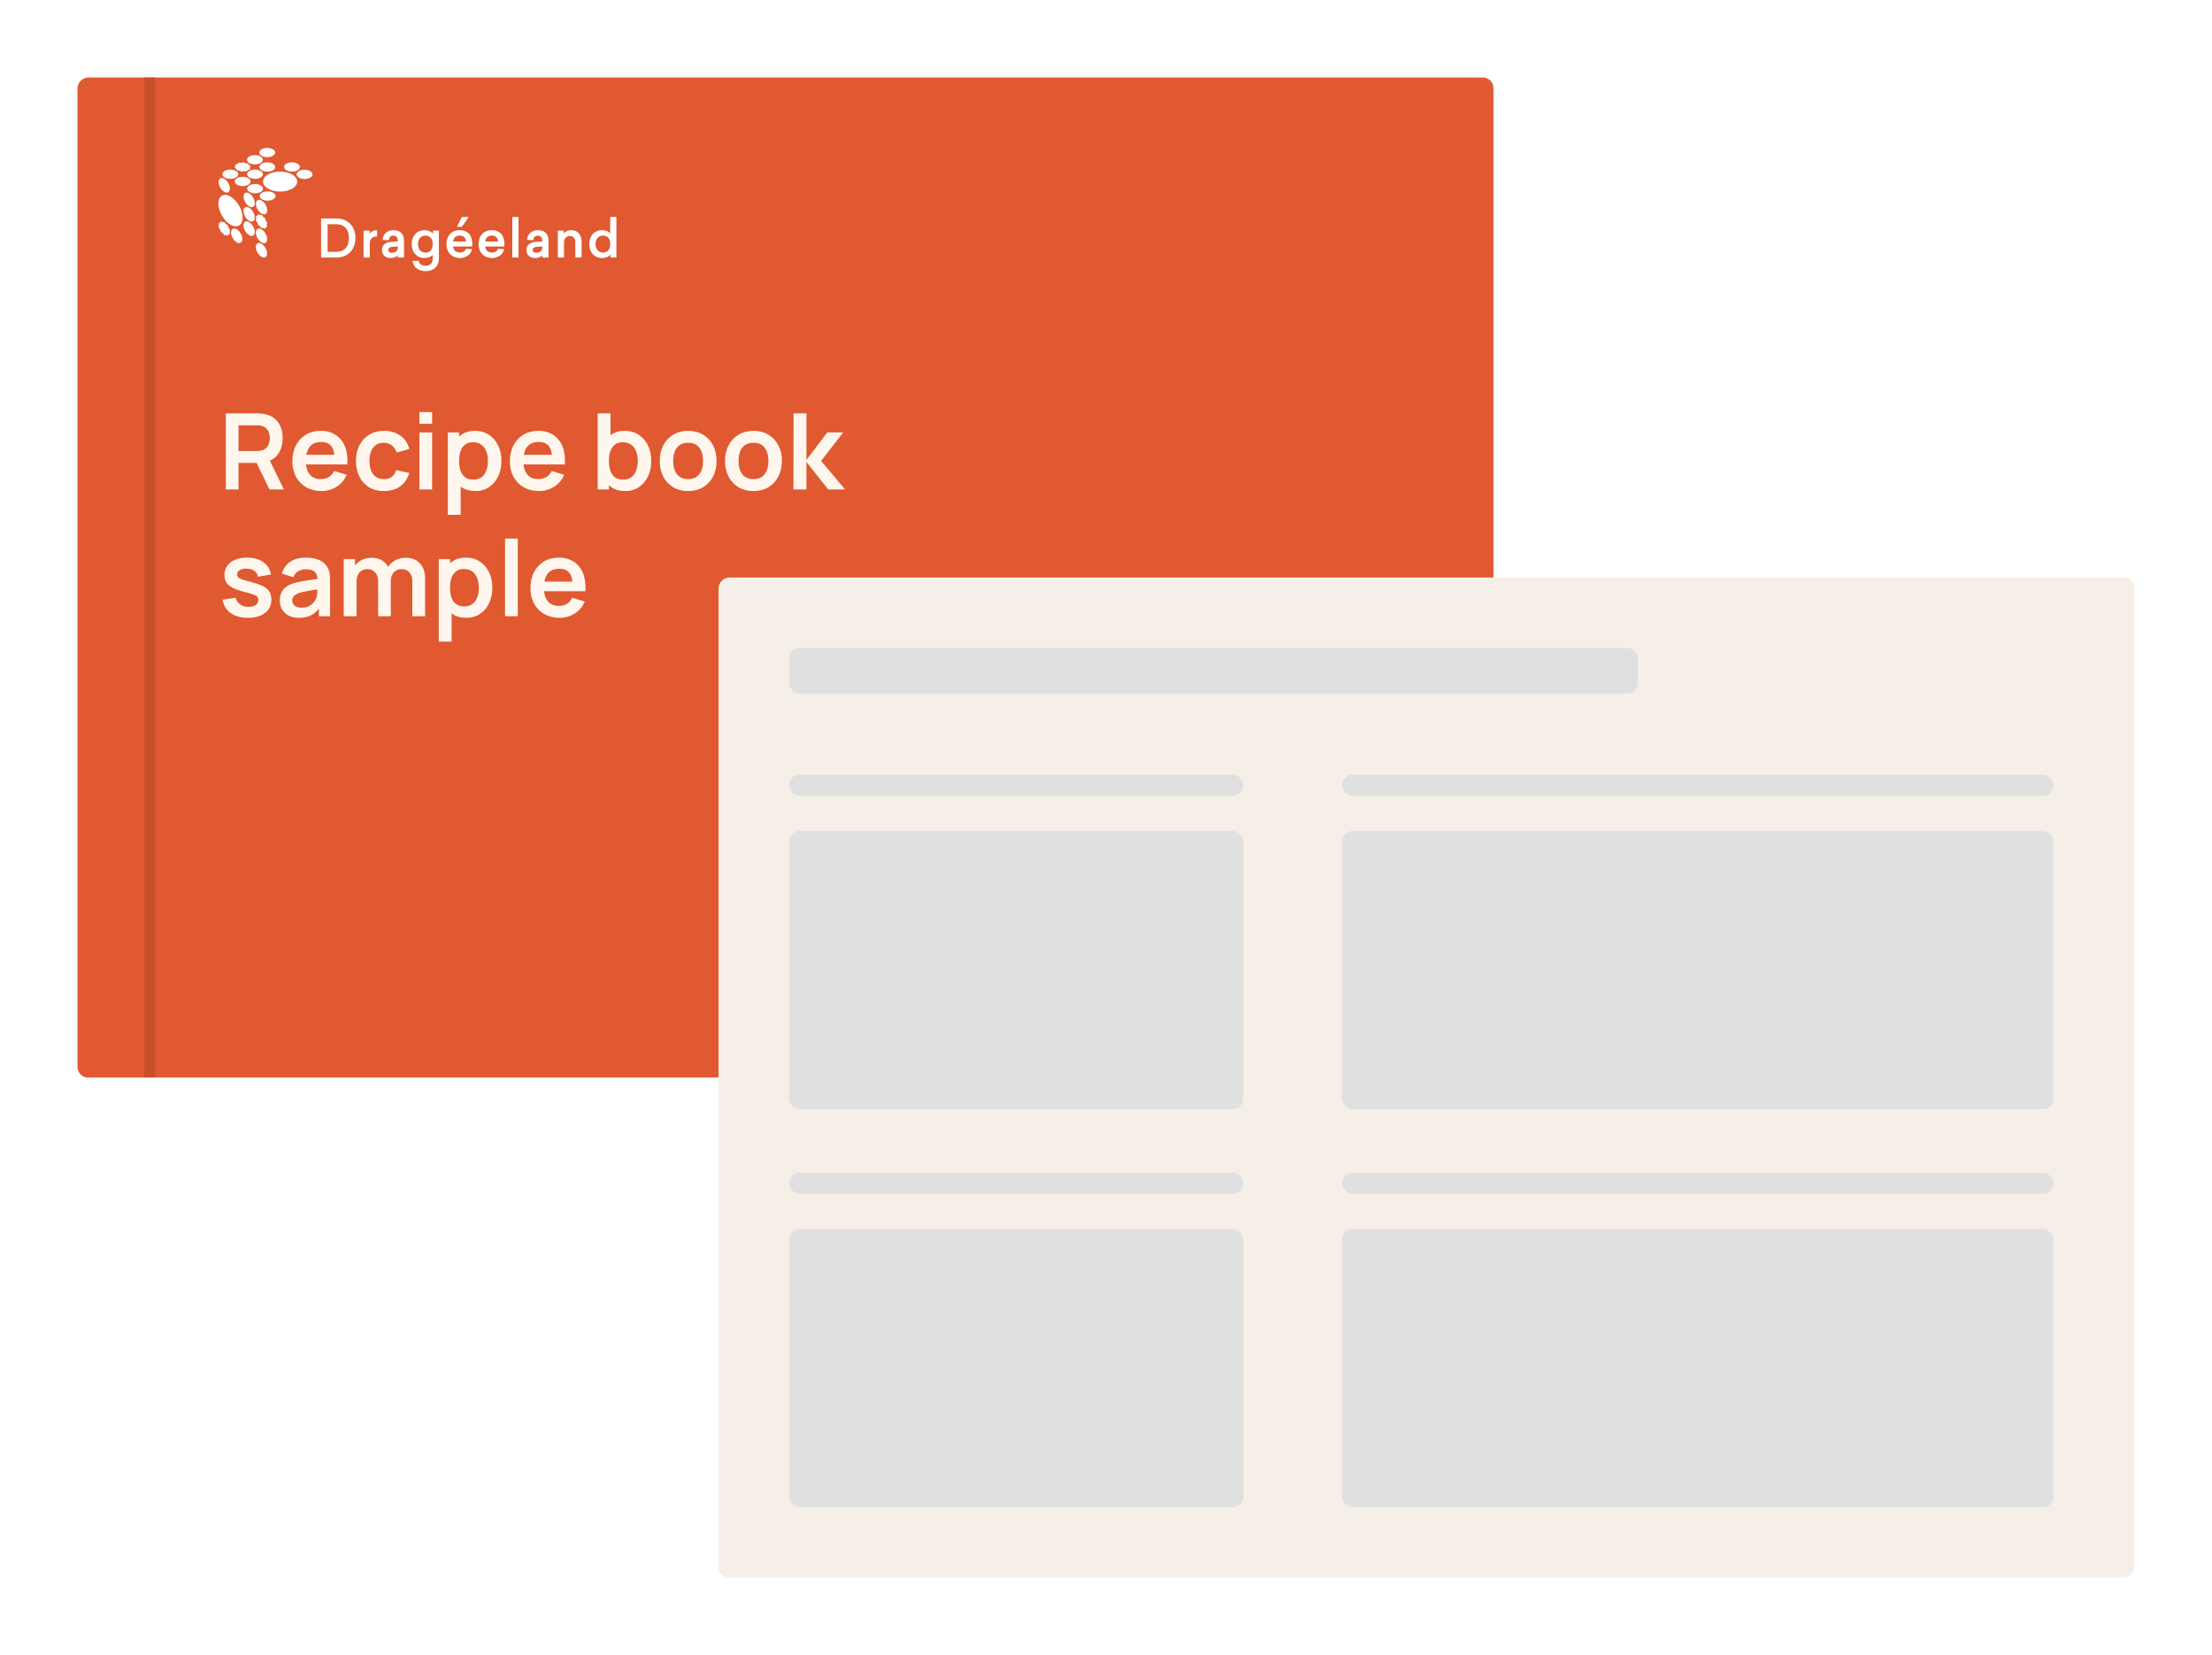 <?xml version="1.0" encoding="UTF-8"?> <svg xmlns="http://www.w3.org/2000/svg" width="628" height="470" viewBox="0 0 628 470" fill="none"> <g filter="url(#filter0_d_11715_8795)"> <g clip-path="url(#clip0_11715_8795)"> <rect x="424" y="42" width="284" height="402" rx="3" transform="rotate(90 424 42)" fill="#E05930"></rect> <path d="M93.005 83.677H95.56C97.751 83.677 99.056 85.141 99.056 87.59C99.056 90.039 97.745 91.504 95.544 91.504H93.005V83.677V83.677ZM95.56 82.044H91.157V93.137H95.527C98.747 93.137 100.915 90.906 100.915 87.59C100.915 84.275 98.763 82.044 95.56 82.044Z" fill="white"></path> <path d="M104.942 86.349V85.483H103.227V93.137H104.986V88.983C104.986 87.876 105.794 87.132 106.989 87.132H107.055V85.399H106.989C105.794 85.399 105.207 85.952 104.942 86.349Z" fill="white"></path> <path d="M111.264 91.767C110.562 91.767 110.219 91.51 110.219 90.984C110.219 90.431 110.628 90.134 111.475 90.09L112.952 89.989V90.179C112.952 91.202 112.349 91.767 111.264 91.767ZM111.668 85.354C110.18 85.354 108.642 86.371 108.642 88.071V88.138L110.418 88.2V88.127C110.418 87.546 110.75 86.925 111.685 86.925C112.515 86.925 112.935 87.428 112.935 88.423V88.58L111.231 88.681C109.384 88.787 108.443 89.575 108.443 91.018C108.443 92.415 109.417 93.282 110.988 93.282C111.724 93.282 112.376 93.036 112.935 92.55V93.137H114.711V88.395C114.711 86.433 113.632 85.354 111.668 85.354Z" fill="white"></path> <path d="M120.796 91.739C119.507 91.739 118.677 90.788 118.677 89.318C118.677 87.836 119.49 86.914 120.796 86.914C122.051 86.914 122.826 87.764 122.826 89.128V89.525C122.831 90.889 122.051 91.739 120.796 91.739ZM122.92 86.383C122.433 85.734 121.565 85.354 120.541 85.354C118.362 85.354 116.896 86.947 116.896 89.318C116.896 91.689 118.362 93.282 120.541 93.282C121.504 93.282 122.345 92.947 122.837 92.376V93.55C122.837 94.752 122.09 95.474 120.835 95.474C119.761 95.474 119.015 94.954 118.876 94.109L118.865 94.048L117.101 94.109L117.117 94.188C117.438 95.971 118.804 97 120.879 97C123.136 97 124.602 95.597 124.602 93.433V85.483H122.925V86.383H122.92Z" fill="white"></path> <path d="M133.087 81.619H131.101L129.729 84.409H131.151L133.087 81.619Z" fill="white"></path> <path d="M130.52 86.897C131.588 86.897 132.235 87.506 132.302 88.574H128.64C128.745 87.523 129.442 86.897 130.52 86.897ZM130.532 85.354C128.236 85.354 126.753 86.908 126.753 89.318C126.753 91.689 128.291 93.282 130.576 93.282C132.252 93.282 133.696 92.248 134.005 90.828L134.022 90.749L132.252 90.654L132.235 90.704C132.036 91.364 131.433 91.722 130.532 91.722C129.458 91.722 128.734 91.062 128.623 90H134.077V89.122C134.083 86.796 132.722 85.354 130.532 85.354Z" fill="white"></path> <path d="M139.631 86.897C140.698 86.897 141.346 87.506 141.412 88.574H137.75C137.861 87.523 138.558 86.897 139.631 86.897ZM139.647 85.354C137.352 85.354 135.869 86.908 135.869 89.318C135.869 91.689 137.407 93.282 139.692 93.282C141.368 93.282 142.812 92.248 143.121 90.828L143.138 90.749L141.368 90.654L141.351 90.704C141.152 91.364 140.549 91.722 139.647 91.722C138.574 91.722 137.85 91.062 137.739 90H143.193V89.122C143.193 86.796 141.832 85.354 139.647 85.354Z" fill="white"></path> <path d="M147.203 81.619H145.444V93.137H147.203V81.619Z" fill="white"></path> <path d="M152.282 91.767C151.579 91.767 151.236 91.51 151.236 90.984C151.236 90.431 151.646 90.134 152.492 90.09L153.969 89.989V90.179C153.963 91.202 153.366 91.767 152.282 91.767ZM152.686 85.354C151.198 85.354 149.66 86.371 149.66 88.071V88.138L151.435 88.2V88.127C151.435 87.546 151.767 86.925 152.697 86.925C153.526 86.925 153.947 87.428 153.947 88.423V88.58L152.243 88.681C150.395 88.787 149.455 89.575 149.455 91.018C149.455 92.415 150.429 93.282 152 93.282C152.735 93.282 153.388 93.036 153.947 92.55V93.137H155.722V88.395C155.728 86.433 154.644 85.354 152.686 85.354Z" fill="white"></path> <path d="M162.145 85.354C161.227 85.354 160.491 85.695 160.043 86.316V85.483H158.367V93.137H160.126V88.776C160.126 87.752 160.823 87.014 161.78 87.014C162.737 87.014 163.334 87.685 163.334 88.759V93.131H165.11V88.535C165.115 86.606 163.948 85.354 162.145 85.354Z" fill="white"></path> <path d="M171.2 91.722C169.894 91.722 169.081 90.8 169.081 89.318C169.081 87.848 169.911 86.897 171.2 86.897C172.455 86.897 173.23 87.747 173.23 89.111V89.508C173.235 90.872 172.455 91.722 171.2 91.722ZM173.235 81.619V86.26C172.743 85.689 171.902 85.354 170.945 85.354C168.766 85.354 167.3 86.947 167.3 89.318C167.3 91.689 168.766 93.282 170.945 93.282C171.969 93.282 172.837 92.902 173.324 92.253V93.137H175V81.619H173.235Z" fill="white"></path> <path d="M74.253 81.043C74.33 81.088 74.397 81.177 74.496 81.329C74.612 81.519 74.74 81.642 74.889 81.731C74.911 81.748 74.939 81.759 74.966 81.77C75.01 81.793 75.044 81.809 75.077 81.826C75.254 81.927 75.298 82.022 75.353 82.307C75.398 82.525 75.481 82.715 75.636 82.905C75.873 83.196 75.896 83.296 75.79 83.526C75.724 83.671 75.724 83.844 75.79 84.074C75.89 84.409 75.868 84.487 75.641 84.504C75.47 84.515 75.381 84.61 75.337 84.795C75.287 84.985 75.226 85.024 75.066 84.935C75.033 84.918 74.999 84.896 74.961 84.868C74.927 84.845 74.894 84.823 74.861 84.8C74.723 84.722 74.607 84.7 74.49 84.75C74.385 84.789 74.314 84.8 74.242 84.761C74.17 84.722 74.098 84.622 73.993 84.46C73.876 84.281 73.76 84.157 73.622 84.079C73.589 84.062 73.556 84.046 73.522 84.029C73.484 84.012 73.451 83.995 73.417 83.979C73.263 83.889 73.196 83.772 73.152 83.526C73.108 83.291 73.019 83.09 72.853 82.883C72.626 82.609 72.604 82.497 72.704 82.279C72.776 82.134 72.776 81.96 72.709 81.737C72.604 81.384 72.632 81.317 72.87 81.3C73.025 81.289 73.113 81.2 73.157 81.032C73.218 80.82 73.263 80.775 73.434 80.876C73.467 80.892 73.506 80.92 73.545 80.948C73.572 80.965 73.594 80.982 73.622 80.999C73.771 81.082 73.893 81.105 74.015 81.055C74.114 81.01 74.186 80.999 74.253 81.043Z" fill="white"></path> <path d="M74.269 76.956C75.149 77.47 75.862 78.717 75.862 79.74C75.857 80.763 75.143 81.177 74.258 80.663C73.373 80.148 72.659 78.902 72.665 77.873C72.671 76.855 73.39 76.442 74.269 76.956Z" fill="white"></path> <path d="M63.671 70.772C64.556 71.287 65.264 72.534 65.264 73.557C65.264 74.58 64.545 74.994 63.66 74.479C62.78 73.965 62.066 72.718 62.066 71.695C62.072 70.672 62.791 70.258 63.671 70.772Z" fill="white"></path> <path d="M67.206 85.108C68.091 85.622 68.799 86.869 68.799 87.892C68.799 88.915 68.079 89.329 67.194 88.815C66.315 88.3 65.601 87.054 65.601 86.031C65.601 85.007 66.32 84.594 67.206 85.108Z" fill="white"></path> <path d="M63.687 83.056C63.759 83.095 63.825 83.185 63.925 83.341C64.047 83.531 64.174 83.654 64.323 83.744C64.346 83.755 64.368 83.772 64.395 83.783C64.439 83.805 64.478 83.822 64.511 83.844C64.683 83.945 64.727 84.04 64.788 84.32C64.832 84.538 64.915 84.728 65.07 84.918C65.308 85.209 65.33 85.309 65.225 85.538C65.159 85.684 65.159 85.857 65.225 86.086C65.325 86.422 65.302 86.5 65.076 86.511C64.904 86.517 64.816 86.623 64.771 86.802C64.722 86.987 64.661 87.031 64.506 86.942C64.473 86.925 64.439 86.903 64.401 86.869C64.368 86.847 64.334 86.824 64.301 86.802C64.163 86.724 64.041 86.701 63.931 86.752C63.825 86.791 63.754 86.802 63.682 86.763C63.61 86.724 63.538 86.623 63.433 86.461C63.317 86.282 63.2 86.159 63.062 86.081C63.029 86.064 62.996 86.047 62.963 86.031C62.924 86.014 62.891 85.997 62.858 85.98C62.703 85.891 62.642 85.773 62.592 85.533C62.548 85.298 62.459 85.091 62.293 84.89C62.066 84.616 62.044 84.504 62.144 84.292C62.216 84.146 62.216 83.973 62.149 83.749C62.044 83.397 62.072 83.324 62.31 83.313C62.465 83.302 62.553 83.213 62.597 83.045C62.658 82.832 62.703 82.788 62.874 82.888C62.907 82.905 62.946 82.933 62.99 82.961C63.012 82.978 63.035 82.989 63.062 83.006C63.212 83.095 63.339 83.118 63.46 83.067C63.549 83.017 63.615 83.011 63.687 83.056Z" fill="white"></path> <path d="M65.446 75.815C67.344 76.922 68.876 79.601 68.87 81.803C68.865 84.006 67.321 84.895 65.424 83.788C63.527 82.681 61.995 79.998 62 77.8C62.005 75.597 63.549 74.708 65.446 75.815Z" fill="white"></path> <path d="M70.729 83.078C71.609 83.593 72.322 84.84 72.322 85.863C72.317 86.886 71.603 87.3 70.718 86.785C69.833 86.271 69.125 85.024 69.125 84.001C69.13 82.972 69.85 82.558 70.729 83.078Z" fill="white"></path> <path d="M70.746 78.991C71.625 79.506 72.339 80.752 72.339 81.776C72.333 82.799 71.62 83.213 70.734 82.698C69.849 82.184 69.141 80.937 69.141 79.914C69.141 78.891 69.861 78.477 70.746 78.991Z" fill="white"></path> <path d="M70.757 74.904C71.636 75.418 72.35 76.665 72.35 77.689C72.344 78.712 71.63 79.125 70.746 78.611C69.86 78.097 69.152 76.85 69.152 75.827C69.158 74.803 69.871 74.39 70.757 74.904Z" fill="white"></path> <path d="M74.236 89.212C75.115 89.726 75.829 90.973 75.829 91.996C75.823 93.019 75.11 93.433 74.225 92.919C73.34 92.404 72.626 91.157 72.632 90.129C72.637 89.111 73.356 88.697 74.236 89.212Z" fill="white"></path> <path d="M74.247 85.13C75.127 85.644 75.84 86.891 75.84 87.915C75.84 88.938 75.121 89.351 74.236 88.837C73.351 88.323 72.637 87.07 72.643 86.047C72.648 85.024 73.368 84.61 74.247 85.13Z" fill="white"></path> <path d="M88.059 68.581C88.944 69.095 88.95 69.928 88.07 70.448C87.196 70.963 85.769 70.963 84.884 70.448C84.004 69.934 83.999 69.101 84.873 68.586C85.752 68.066 87.174 68.066 88.059 68.581Z" fill="white"></path> <path d="M66.967 68.542C67.852 69.056 67.852 69.889 66.978 70.403C66.104 70.918 64.677 70.918 63.798 70.403C62.918 69.889 62.913 69.056 63.787 68.542C64.661 68.027 66.088 68.027 66.967 68.542Z" fill="white"></path> <path d="M73.954 64.438C74.839 64.952 74.839 65.785 73.965 66.3C73.091 66.814 71.664 66.814 70.784 66.3C69.905 65.785 69.899 64.952 70.773 64.438C71.647 63.923 73.074 63.923 73.954 64.438Z" fill="white"></path> <path d="M73.981 68.542C74.866 69.056 74.866 69.889 73.992 70.403C73.113 70.918 71.691 70.918 70.812 70.403C69.932 69.889 69.927 69.056 70.8 68.542C71.669 68.027 73.096 68.027 73.981 68.542Z" fill="white"></path> <path d="M77.472 66.49C78.357 67.004 78.357 67.837 77.483 68.352C76.609 68.866 75.182 68.866 74.302 68.352C73.423 67.837 73.418 67.004 74.291 66.49C75.165 65.975 76.593 65.975 77.472 66.49Z" fill="white"></path> <path d="M84.481 66.49C85.36 67.004 85.365 67.837 84.492 68.352C83.618 68.866 82.19 68.866 81.305 68.352C80.42 67.837 80.42 67.004 81.294 66.49C82.174 65.975 83.601 65.975 84.481 66.49Z" fill="white"></path> <path d="M77.45 62.386C78.335 62.9 78.335 63.733 77.461 64.248C76.587 64.762 75.159 64.762 74.274 64.248C73.395 63.733 73.389 62.9 74.263 62.386C75.143 61.871 76.564 61.871 77.45 62.386Z" fill="white"></path> <path d="M77.561 74.731C78.446 75.245 78.451 76.078 77.572 76.598C76.698 77.113 75.271 77.113 74.385 76.598C73.506 76.084 73.501 75.251 74.374 74.736C75.254 74.216 76.681 74.216 77.561 74.731Z" fill="white"></path> <path d="M70.486 70.593C71.371 71.108 71.371 71.941 70.497 72.455C69.623 72.969 68.195 72.969 67.316 72.455C66.436 71.941 66.431 71.108 67.305 70.593C68.179 70.079 69.606 70.079 70.486 70.593Z" fill="white"></path> <path d="M74.004 72.645C74.883 73.16 74.889 73.993 74.015 74.507C73.141 75.022 71.714 75.022 70.834 74.507C69.949 73.993 69.949 73.16 70.823 72.645C71.697 72.131 73.119 72.131 74.004 72.645Z" fill="white"></path> <path d="M82.943 69.554C84.846 70.661 84.857 72.461 82.965 73.568C81.079 74.675 78.008 74.675 76.106 73.568C74.203 72.461 74.197 70.661 76.084 69.554C77.975 68.447 81.045 68.447 82.943 69.554Z" fill="white"></path> <path d="M70.464 66.49C70.536 66.529 70.563 66.596 70.58 66.702C70.596 66.836 70.679 66.931 70.834 67.021C70.856 67.032 70.884 67.049 70.906 67.06C70.95 67.082 70.995 67.105 71.028 67.121C71.199 67.222 71.183 67.283 71.028 67.44C70.906 67.563 70.873 67.686 70.945 67.826C71.055 68.044 71 68.1 70.652 68.184C70.425 68.24 70.276 68.323 70.187 68.457C70.054 68.653 69.944 68.687 69.601 68.631C69.341 68.586 69.12 68.609 68.893 68.687C68.66 68.765 68.528 68.771 68.378 68.681C68.345 68.664 68.317 68.642 68.279 68.614C68.251 68.592 68.218 68.569 68.19 68.553C68.052 68.469 67.886 68.43 67.676 68.418C67.482 68.413 67.366 68.396 67.294 68.351C67.228 68.312 67.195 68.24 67.178 68.128C67.161 68.005 67.084 67.91 66.945 67.826C66.912 67.809 66.879 67.792 66.84 67.775C66.796 67.759 66.757 67.736 66.724 67.719C66.575 67.63 66.575 67.552 66.713 67.418C66.846 67.283 66.89 67.155 66.813 67.004C66.708 66.803 66.763 66.736 67.1 66.657C67.327 66.601 67.477 66.517 67.571 66.383C67.714 66.176 67.808 66.148 68.179 66.21C68.422 66.249 68.627 66.232 68.837 66.16C69.103 66.07 69.208 66.059 69.379 66.16C69.413 66.176 69.446 66.204 69.485 66.232C69.507 66.249 69.529 66.26 69.551 66.277C69.7 66.367 69.872 66.411 70.099 66.422C70.281 66.434 70.392 66.45 70.464 66.49Z" fill="white"></path> <path d="M64.1 159V137.4H73.025C73.235 137.4 73.505 137.41 73.835 137.43C74.165 137.44 74.47 137.47 74.75 137.52C76 137.71 77.03 138.125 77.84 138.765C78.66 139.405 79.265 140.215 79.655 141.195C80.055 142.165 80.255 143.245 80.255 144.435C80.255 146.195 79.81 147.71 78.92 148.98C78.03 150.24 76.665 151.02 74.825 151.32L73.28 151.455H67.715V159H64.1ZM76.505 159L72.245 150.21L75.92 149.4L80.6 159H76.505ZM67.715 148.08H72.875C73.075 148.08 73.3 148.07 73.55 148.05C73.8 148.03 74.03 147.99 74.24 147.93C74.84 147.78 75.31 147.515 75.65 147.135C76 146.755 76.245 146.325 76.385 145.845C76.535 145.365 76.61 144.895 76.61 144.435C76.61 143.975 76.535 143.505 76.385 143.025C76.245 142.535 76 142.1 75.65 141.72C75.31 141.34 74.84 141.075 74.24 140.925C74.03 140.865 73.8 140.83 73.55 140.82C73.3 140.8 73.075 140.79 72.875 140.79H67.715V148.08Z" fill="#FFF7EE"></path> <path d="M91.27 159.45C89.63 159.45 88.19 159.095 86.95 158.385C85.71 157.675 84.74 156.69 84.04 155.43C83.35 154.17 83.005 152.72 83.005 151.08C83.005 149.31 83.345 147.775 84.025 146.475C84.705 145.165 85.65 144.15 86.86 143.43C88.07 142.71 89.47 142.35 91.06 142.35C92.74 142.35 94.165 142.745 95.335 143.535C96.515 144.315 97.39 145.42 97.96 146.85C98.53 148.28 98.745 149.965 98.605 151.905H95.02V150.585C95.01 148.825 94.7 147.54 94.09 146.73C93.48 145.92 92.52 145.515 91.21 145.515C89.73 145.515 88.63 145.975 87.91 146.895C87.19 147.805 86.83 149.14 86.83 150.9C86.83 152.54 87.19 153.81 87.91 154.71C88.63 155.61 89.68 156.06 91.06 156.06C91.95 156.06 92.715 155.865 93.355 155.475C94.005 155.075 94.505 154.5 94.855 153.75L98.425 154.83C97.805 156.29 96.845 157.425 95.545 158.235C94.255 159.045 92.83 159.45 91.27 159.45ZM85.69 151.905V149.175H96.835V151.905H85.69Z" fill="#FFF7EE"></path> <path d="M108.987 159.45C107.317 159.45 105.892 159.08 104.712 158.34C103.532 157.59 102.627 156.57 101.997 155.28C101.377 153.99 101.062 152.53 101.052 150.9C101.062 149.24 101.387 147.77 102.027 146.49C102.677 145.2 103.597 144.19 104.787 143.46C105.977 142.72 107.392 142.35 109.032 142.35C110.872 142.35 112.427 142.815 113.697 143.745C114.977 144.665 115.812 145.925 116.202 147.525L112.602 148.5C112.322 147.63 111.857 146.955 111.207 146.475C110.557 145.985 109.817 145.74 108.987 145.74C108.047 145.74 107.272 145.965 106.662 146.415C106.052 146.855 105.602 147.465 105.312 148.245C105.022 149.025 104.877 149.91 104.877 150.9C104.877 152.44 105.222 153.685 105.912 154.635C106.602 155.585 107.627 156.06 108.987 156.06C109.947 156.06 110.702 155.84 111.252 155.4C111.812 154.96 112.232 154.325 112.512 153.495L116.202 154.32C115.702 155.97 114.827 157.24 113.577 158.13C112.327 159.01 110.797 159.45 108.987 159.45Z" fill="#FFF7EE"></path> <path d="M119.068 140.34V137.025H122.683V140.34H119.068ZM119.068 159V142.8H122.683V159H119.068Z" fill="#FFF7EE"></path> <path d="M134.961 159.45C133.381 159.45 132.056 159.075 130.986 158.325C129.916 157.575 129.111 156.555 128.571 155.265C128.031 153.965 127.761 152.51 127.761 150.9C127.761 149.27 128.031 147.81 128.571 146.52C129.111 145.23 129.901 144.215 130.941 143.475C131.991 142.725 133.286 142.35 134.826 142.35C136.356 142.35 137.681 142.725 138.801 143.475C139.931 144.215 140.806 145.23 141.426 146.52C142.046 147.8 142.356 149.26 142.356 150.9C142.356 152.52 142.051 153.975 141.441 155.265C140.831 156.555 139.971 157.575 138.861 158.325C137.751 159.075 136.451 159.45 134.961 159.45ZM127.146 166.2V142.8H130.341V154.17H130.791V166.2H127.146ZM134.406 156.21C135.346 156.21 136.121 155.975 136.731 155.505C137.341 155.035 137.791 154.4 138.081 153.6C138.381 152.79 138.531 151.89 138.531 150.9C138.531 149.92 138.381 149.03 138.081 148.23C137.781 147.42 137.316 146.78 136.686 146.31C136.056 145.83 135.256 145.59 134.286 145.59C133.366 145.59 132.616 145.815 132.036 146.265C131.456 146.705 131.026 147.325 130.746 148.125C130.476 148.915 130.341 149.84 130.341 150.9C130.341 151.95 130.476 152.875 130.746 153.675C131.026 154.475 131.461 155.1 132.051 155.55C132.651 155.99 133.436 156.21 134.406 156.21Z" fill="#FFF7EE"></path> <path d="M153.027 159.45C151.387 159.45 149.947 159.095 148.707 158.385C147.467 157.675 146.497 156.69 145.797 155.43C145.107 154.17 144.762 152.72 144.762 151.08C144.762 149.31 145.102 147.775 145.782 146.475C146.462 145.165 147.407 144.15 148.617 143.43C149.827 142.71 151.227 142.35 152.817 142.35C154.497 142.35 155.922 142.745 157.092 143.535C158.272 144.315 159.147 145.42 159.717 146.85C160.287 148.28 160.502 149.965 160.362 151.905H156.777V150.585C156.767 148.825 156.457 147.54 155.847 146.73C155.237 145.92 154.277 145.515 152.967 145.515C151.487 145.515 150.387 145.975 149.667 146.895C148.947 147.805 148.587 149.14 148.587 150.9C148.587 152.54 148.947 153.81 149.667 154.71C150.387 155.61 151.437 156.06 152.817 156.06C153.707 156.06 154.472 155.865 155.112 155.475C155.762 155.075 156.262 154.5 156.612 153.75L160.182 154.83C159.562 156.29 158.602 157.425 157.302 158.235C156.012 159.045 154.587 159.45 153.027 159.45ZM147.447 151.905V149.175H158.592V151.905H147.447Z" fill="#FFF7EE"></path> <path d="M177.5 159.45C175.92 159.45 174.595 159.075 173.525 158.325C172.455 157.575 171.65 156.555 171.11 155.265C170.57 153.965 170.3 152.51 170.3 150.9C170.3 149.27 170.57 147.81 171.11 146.52C171.65 145.23 172.44 144.215 173.48 143.475C174.53 142.725 175.825 142.35 177.365 142.35C178.895 142.35 180.22 142.725 181.34 143.475C182.47 144.215 183.345 145.23 183.965 146.52C184.585 147.8 184.895 149.26 184.895 150.9C184.895 152.52 184.59 153.975 183.98 155.265C183.37 156.555 182.51 157.575 181.4 158.325C180.29 159.075 178.99 159.45 177.5 159.45ZM169.685 159V137.4H173.33V147.63H172.88V159H169.685ZM176.945 156.21C177.885 156.21 178.66 155.975 179.27 155.505C179.88 155.035 180.33 154.4 180.62 153.6C180.92 152.79 181.07 151.89 181.07 150.9C181.07 149.92 180.92 149.03 180.62 148.23C180.32 147.42 179.855 146.78 179.225 146.31C178.595 145.83 177.795 145.59 176.825 145.59C175.905 145.59 175.155 145.815 174.575 146.265C173.995 146.705 173.565 147.325 173.285 148.125C173.015 148.915 172.88 149.84 172.88 150.9C172.88 151.95 173.015 152.875 173.285 153.675C173.565 154.475 174 155.1 174.59 155.55C175.19 155.99 175.975 156.21 176.945 156.21Z" fill="#FFF7EE"></path> <path d="M195.357 159.45C193.737 159.45 192.322 159.085 191.112 158.355C189.902 157.625 188.962 156.62 188.292 155.34C187.632 154.05 187.302 152.57 187.302 150.9C187.302 149.2 187.642 147.71 188.322 146.43C189.002 145.15 189.947 144.15 191.157 143.43C192.367 142.71 193.767 142.35 195.357 142.35C196.987 142.35 198.407 142.715 199.617 143.445C200.827 144.175 201.767 145.185 202.437 146.475C203.107 147.755 203.442 149.23 203.442 150.9C203.442 152.58 203.102 154.065 202.422 155.355C201.752 156.635 200.812 157.64 199.602 158.37C198.392 159.09 196.977 159.45 195.357 159.45ZM195.357 156.06C196.797 156.06 197.867 155.58 198.567 154.62C199.267 153.66 199.617 152.42 199.617 150.9C199.617 149.33 199.262 148.08 198.552 147.15C197.842 146.21 196.777 145.74 195.357 145.74C194.387 145.74 193.587 145.96 192.957 146.4C192.337 146.83 191.877 147.435 191.577 148.215C191.277 148.985 191.127 149.88 191.127 150.9C191.127 152.47 191.482 153.725 192.192 154.665C192.912 155.595 193.967 156.06 195.357 156.06Z" fill="#FFF7EE"></path> <path d="M213.901 159.45C212.281 159.45 210.866 159.085 209.656 158.355C208.446 157.625 207.506 156.62 206.836 155.34C206.176 154.05 205.846 152.57 205.846 150.9C205.846 149.2 206.186 147.71 206.866 146.43C207.546 145.15 208.491 144.15 209.701 143.43C210.911 142.71 212.311 142.35 213.901 142.35C215.531 142.35 216.951 142.715 218.161 143.445C219.371 144.175 220.311 145.185 220.981 146.475C221.651 147.755 221.986 149.23 221.986 150.9C221.986 152.58 221.646 154.065 220.966 155.355C220.296 156.635 219.356 157.64 218.146 158.37C216.936 159.09 215.521 159.45 213.901 159.45ZM213.901 156.06C215.341 156.06 216.411 155.58 217.111 154.62C217.811 153.66 218.161 152.42 218.161 150.9C218.161 149.33 217.806 148.08 217.096 147.15C216.386 146.21 215.321 145.74 213.901 145.74C212.931 145.74 212.131 145.96 211.501 146.4C210.881 146.83 210.421 147.435 210.121 148.215C209.821 148.985 209.671 149.88 209.671 150.9C209.671 152.47 210.026 153.725 210.736 154.665C211.456 155.595 212.511 156.06 213.901 156.06Z" fill="#FFF7EE"></path> <path d="M225.261 159L225.291 137.4H228.951V150.6L234.876 142.8H239.391L233.106 150.9L239.931 159H235.146L228.951 151.2V159H225.261Z" fill="#FFF7EE"></path> <path d="M70.355 195.45C68.355 195.45 66.73 195 65.48 194.1C64.23 193.2 63.47 191.935 63.2 190.305L66.89 189.735C67.08 190.535 67.5 191.165 68.15 191.625C68.8 192.085 69.62 192.315 70.61 192.315C71.48 192.315 72.15 192.145 72.62 191.805C73.1 191.455 73.34 190.98 73.34 190.38C73.34 190.01 73.25 189.715 73.07 189.495C72.9 189.265 72.52 189.045 71.93 188.835C71.34 188.625 70.435 188.36 69.215 188.04C67.855 187.68 66.775 187.295 65.975 186.885C65.175 186.465 64.6 185.97 64.25 185.4C63.9 184.83 63.725 184.14 63.725 183.33C63.725 182.32 63.99 181.44 64.52 180.69C65.05 179.94 65.79 179.365 66.74 178.965C67.69 178.555 68.81 178.35 70.1 178.35C71.36 178.35 72.475 178.545 73.445 178.935C74.425 179.325 75.215 179.88 75.815 180.6C76.415 181.32 76.785 182.165 76.925 183.135L73.235 183.795C73.145 183.105 72.83 182.56 72.29 182.16C71.76 181.76 71.05 181.535 70.16 181.485C69.31 181.435 68.625 181.565 68.105 181.875C67.585 182.175 67.325 182.6 67.325 183.15C67.325 183.46 67.43 183.725 67.64 183.945C67.85 184.165 68.27 184.385 68.9 184.605C69.54 184.825 70.49 185.095 71.75 185.415C73.04 185.745 74.07 186.125 74.84 186.555C75.62 186.975 76.18 187.48 76.52 188.07C76.87 188.66 77.045 189.375 77.045 190.215C77.045 191.845 76.45 193.125 75.26 194.055C74.08 194.985 72.445 195.45 70.355 195.45Z" fill="#FFF7EE"></path> <path d="M84.86 195.45C83.69 195.45 82.7 195.23 81.89 194.79C81.08 194.34 80.465 193.745 80.045 193.005C79.635 192.265 79.43 191.45 79.43 190.56C79.43 189.78 79.56 189.08 79.82 188.46C80.08 187.83 80.48 187.29 81.02 186.84C81.56 186.38 82.26 186.005 83.12 185.715C83.77 185.505 84.53 185.315 85.4 185.145C86.28 184.975 87.23 184.82 88.25 184.68C89.28 184.53 90.355 184.37 91.475 184.2L90.185 184.935C90.195 183.815 89.945 182.99 89.435 182.46C88.925 181.93 88.065 181.665 86.855 181.665C86.125 181.665 85.42 181.835 84.74 182.175C84.06 182.515 83.585 183.1 83.315 183.93L80.015 182.895C80.415 181.525 81.175 180.425 82.295 179.595C83.425 178.765 84.945 178.35 86.855 178.35C88.295 178.35 89.56 178.585 90.65 179.055C91.75 179.525 92.565 180.295 93.095 181.365C93.385 181.935 93.56 182.52 93.62 183.12C93.68 183.71 93.71 184.355 93.71 185.055V195H90.545V191.49L91.07 192.06C90.34 193.23 89.485 194.09 88.505 194.64C87.535 195.18 86.32 195.45 84.86 195.45ZM85.58 192.57C86.4 192.57 87.1 192.425 87.68 192.135C88.26 191.845 88.72 191.49 89.06 191.07C89.41 190.65 89.645 190.255 89.765 189.885C89.955 189.425 90.06 188.9 90.08 188.31C90.11 187.71 90.125 187.225 90.125 186.855L91.235 187.185C90.145 187.355 89.21 187.505 88.43 187.635C87.65 187.765 86.98 187.89 86.42 188.01C85.86 188.12 85.365 188.245 84.935 188.385C84.515 188.535 84.16 188.71 83.87 188.91C83.58 189.11 83.355 189.34 83.195 189.6C83.045 189.86 82.97 190.165 82.97 190.515C82.97 190.915 83.07 191.27 83.27 191.58C83.47 191.88 83.76 192.12 84.14 192.3C84.53 192.48 85.01 192.57 85.58 192.57Z" fill="#FFF7EE"></path> <path d="M117.071 195V185.16C117.071 184.05 116.796 183.185 116.246 182.565C115.696 181.935 114.951 181.62 114.011 181.62C113.431 181.62 112.911 181.755 112.451 182.025C111.991 182.285 111.626 182.675 111.356 183.195C111.086 183.705 110.951 184.315 110.951 185.025L109.346 184.08C109.336 182.96 109.586 181.975 110.096 181.125C110.616 180.265 111.316 179.595 112.196 179.115C113.076 178.635 114.056 178.395 115.136 178.395C116.926 178.395 118.296 178.935 119.246 180.015C120.206 181.085 120.686 182.495 120.686 184.245V195H117.071ZM97.586 195V178.8H100.781V183.825H101.231V195H97.586ZM107.351 195V185.205C107.351 184.075 107.076 183.195 106.526 182.565C105.976 181.935 105.226 181.62 104.276 181.62C103.356 181.62 102.616 181.935 102.056 182.565C101.506 183.195 101.231 184.015 101.231 185.025L99.611 183.945C99.611 182.895 99.871 181.95 100.391 181.11C100.911 180.27 101.611 179.61 102.491 179.13C103.381 178.64 104.376 178.395 105.476 178.395C106.686 178.395 107.696 178.655 108.506 179.175C109.326 179.685 109.936 180.385 110.336 181.275C110.746 182.155 110.951 183.15 110.951 184.26V195H107.351Z" fill="#FFF7EE"></path> <path d="M132.383 195.45C130.803 195.45 129.478 195.075 128.408 194.325C127.338 193.575 126.533 192.555 125.993 191.265C125.453 189.965 125.183 188.51 125.183 186.9C125.183 185.27 125.453 183.81 125.993 182.52C126.533 181.23 127.323 180.215 128.363 179.475C129.413 178.725 130.708 178.35 132.248 178.35C133.778 178.35 135.103 178.725 136.223 179.475C137.353 180.215 138.228 181.23 138.848 182.52C139.468 183.8 139.778 185.26 139.778 186.9C139.778 188.52 139.473 189.975 138.863 191.265C138.253 192.555 137.393 193.575 136.283 194.325C135.173 195.075 133.873 195.45 132.383 195.45ZM124.568 202.2V178.8H127.763V190.17H128.213V202.2H124.568ZM131.828 192.21C132.768 192.21 133.543 191.975 134.153 191.505C134.763 191.035 135.213 190.4 135.503 189.6C135.803 188.79 135.953 187.89 135.953 186.9C135.953 185.92 135.803 185.03 135.503 184.23C135.203 183.42 134.738 182.78 134.108 182.31C133.478 181.83 132.678 181.59 131.708 181.59C130.788 181.59 130.038 181.815 129.458 182.265C128.878 182.705 128.448 183.325 128.168 184.125C127.898 184.915 127.763 185.84 127.763 186.9C127.763 187.95 127.898 188.875 128.168 189.675C128.448 190.475 128.883 191.1 129.473 191.55C130.073 191.99 130.858 192.21 131.828 192.21Z" fill="#FFF7EE"></path> <path d="M143.384 195V172.95H146.999V195H143.384Z" fill="#FFF7EE"></path> <path d="M158.858 195.45C157.218 195.45 155.778 195.095 154.538 194.385C153.298 193.675 152.328 192.69 151.628 191.43C150.938 190.17 150.593 188.72 150.593 187.08C150.593 185.31 150.933 183.775 151.613 182.475C152.293 181.165 153.238 180.15 154.448 179.43C155.658 178.71 157.058 178.35 158.648 178.35C160.328 178.35 161.753 178.745 162.923 179.535C164.103 180.315 164.978 181.42 165.548 182.85C166.118 184.28 166.333 185.965 166.193 187.905H162.608V186.585C162.598 184.825 162.288 183.54 161.678 182.73C161.068 181.92 160.108 181.515 158.798 181.515C157.318 181.515 156.218 181.975 155.498 182.895C154.778 183.805 154.418 185.14 154.418 186.9C154.418 188.54 154.778 189.81 155.498 190.71C156.218 191.61 157.268 192.06 158.648 192.06C159.538 192.06 160.303 191.865 160.943 191.475C161.593 191.075 162.093 190.5 162.443 189.75L166.013 190.83C165.393 192.29 164.433 193.425 163.133 194.235C161.843 195.045 160.418 195.45 158.858 195.45ZM153.278 187.905V185.175H164.423V187.905H153.278Z" fill="#FFF7EE"></path> <rect x="41" y="42" width="3" height="284" fill="#C74F2A"></rect> </g> </g> <g filter="url(#filter1_d_11715_8795)"> <g clip-path="url(#clip1_11715_8795)"> <rect x="606" y="184" width="284" height="402" rx="3" transform="rotate(90 606 184)" fill="#F5EFE8"></rect> <rect x="224" y="204" width="241" height="13" rx="3" fill="#E0E0E0"></rect> <rect x="224" y="240" width="129" height="6" rx="3" fill="#E0E0E0"></rect> <rect x="381" y="240" width="202" height="6" rx="3" fill="#E0E0E0"></rect> <rect x="381" y="353" width="202" height="6" rx="3" fill="#E0E0E0"></rect> <rect x="224" y="353" width="129" height="6" rx="3" fill="#E0E0E0"></rect> <rect x="224" y="256" width="129" height="79" rx="3" fill="#E0E0E0"></rect> <rect x="381" y="256" width="202" height="79" rx="3" fill="#E0E0E0"></rect> <rect x="381" y="369" width="202" height="79" rx="3" fill="#E0E0E0"></rect> <rect x="224" y="369" width="129" height="79" rx="3" fill="#E0E0E0"></rect> </g> </g> <defs> <filter id="filter0_d_11715_8795" x="0.8" y="0.8" width="444.4" height="326.4" filterUnits="userSpaceOnUse" color-interpolation-filters="sRGB"> <feFlood flood-opacity="0" result="BackgroundImageFix"></feFlood> <feColorMatrix in="SourceAlpha" type="matrix" values="0 0 0 0 0 0 0 0 0 0 0 0 0 0 0 0 0 0 127 0" result="hardAlpha"></feColorMatrix> <feOffset dy="-20"></feOffset> <feGaussianBlur stdDeviation="10.6"></feGaussianBlur> <feComposite in2="hardAlpha" operator="out"></feComposite> <feColorMatrix type="matrix" values="0 0 0 0 0 0 0 0 0 0 0 0 0 0 0 0 0 0 0.34 0"></feColorMatrix> <feBlend mode="normal" in2="BackgroundImageFix" result="effect1_dropShadow_11715_8795"></feBlend> <feBlend mode="normal" in="SourceGraphic" in2="effect1_dropShadow_11715_8795" result="shape"></feBlend> </filter> <filter id="filter1_d_11715_8795" x="182.8" y="142.8" width="444.4" height="326.4" filterUnits="userSpaceOnUse" color-interpolation-filters="sRGB"> <feFlood flood-opacity="0" result="BackgroundImageFix"></feFlood> <feColorMatrix in="SourceAlpha" type="matrix" values="0 0 0 0 0 0 0 0 0 0 0 0 0 0 0 0 0 0 127 0" result="hardAlpha"></feColorMatrix> <feOffset dy="-20"></feOffset> <feGaussianBlur stdDeviation="10.6"></feGaussianBlur> <feComposite in2="hardAlpha" operator="out"></feComposite> <feColorMatrix type="matrix" values="0 0 0 0 0 0 0 0 0 0 0 0 0 0 0 0 0 0 0.34 0"></feColorMatrix> <feBlend mode="normal" in2="BackgroundImageFix" result="effect1_dropShadow_11715_8795"></feBlend> <feBlend mode="normal" in="SourceGraphic" in2="effect1_dropShadow_11715_8795" result="shape"></feBlend> </filter> <clipPath id="clip0_11715_8795"> <rect x="424" y="42" width="284" height="402" rx="3" transform="rotate(90 424 42)" fill="white"></rect> </clipPath> <clipPath id="clip1_11715_8795"> <rect x="606" y="184" width="284" height="402" rx="3" transform="rotate(90 606 184)" fill="white"></rect> </clipPath> </defs> </svg> 